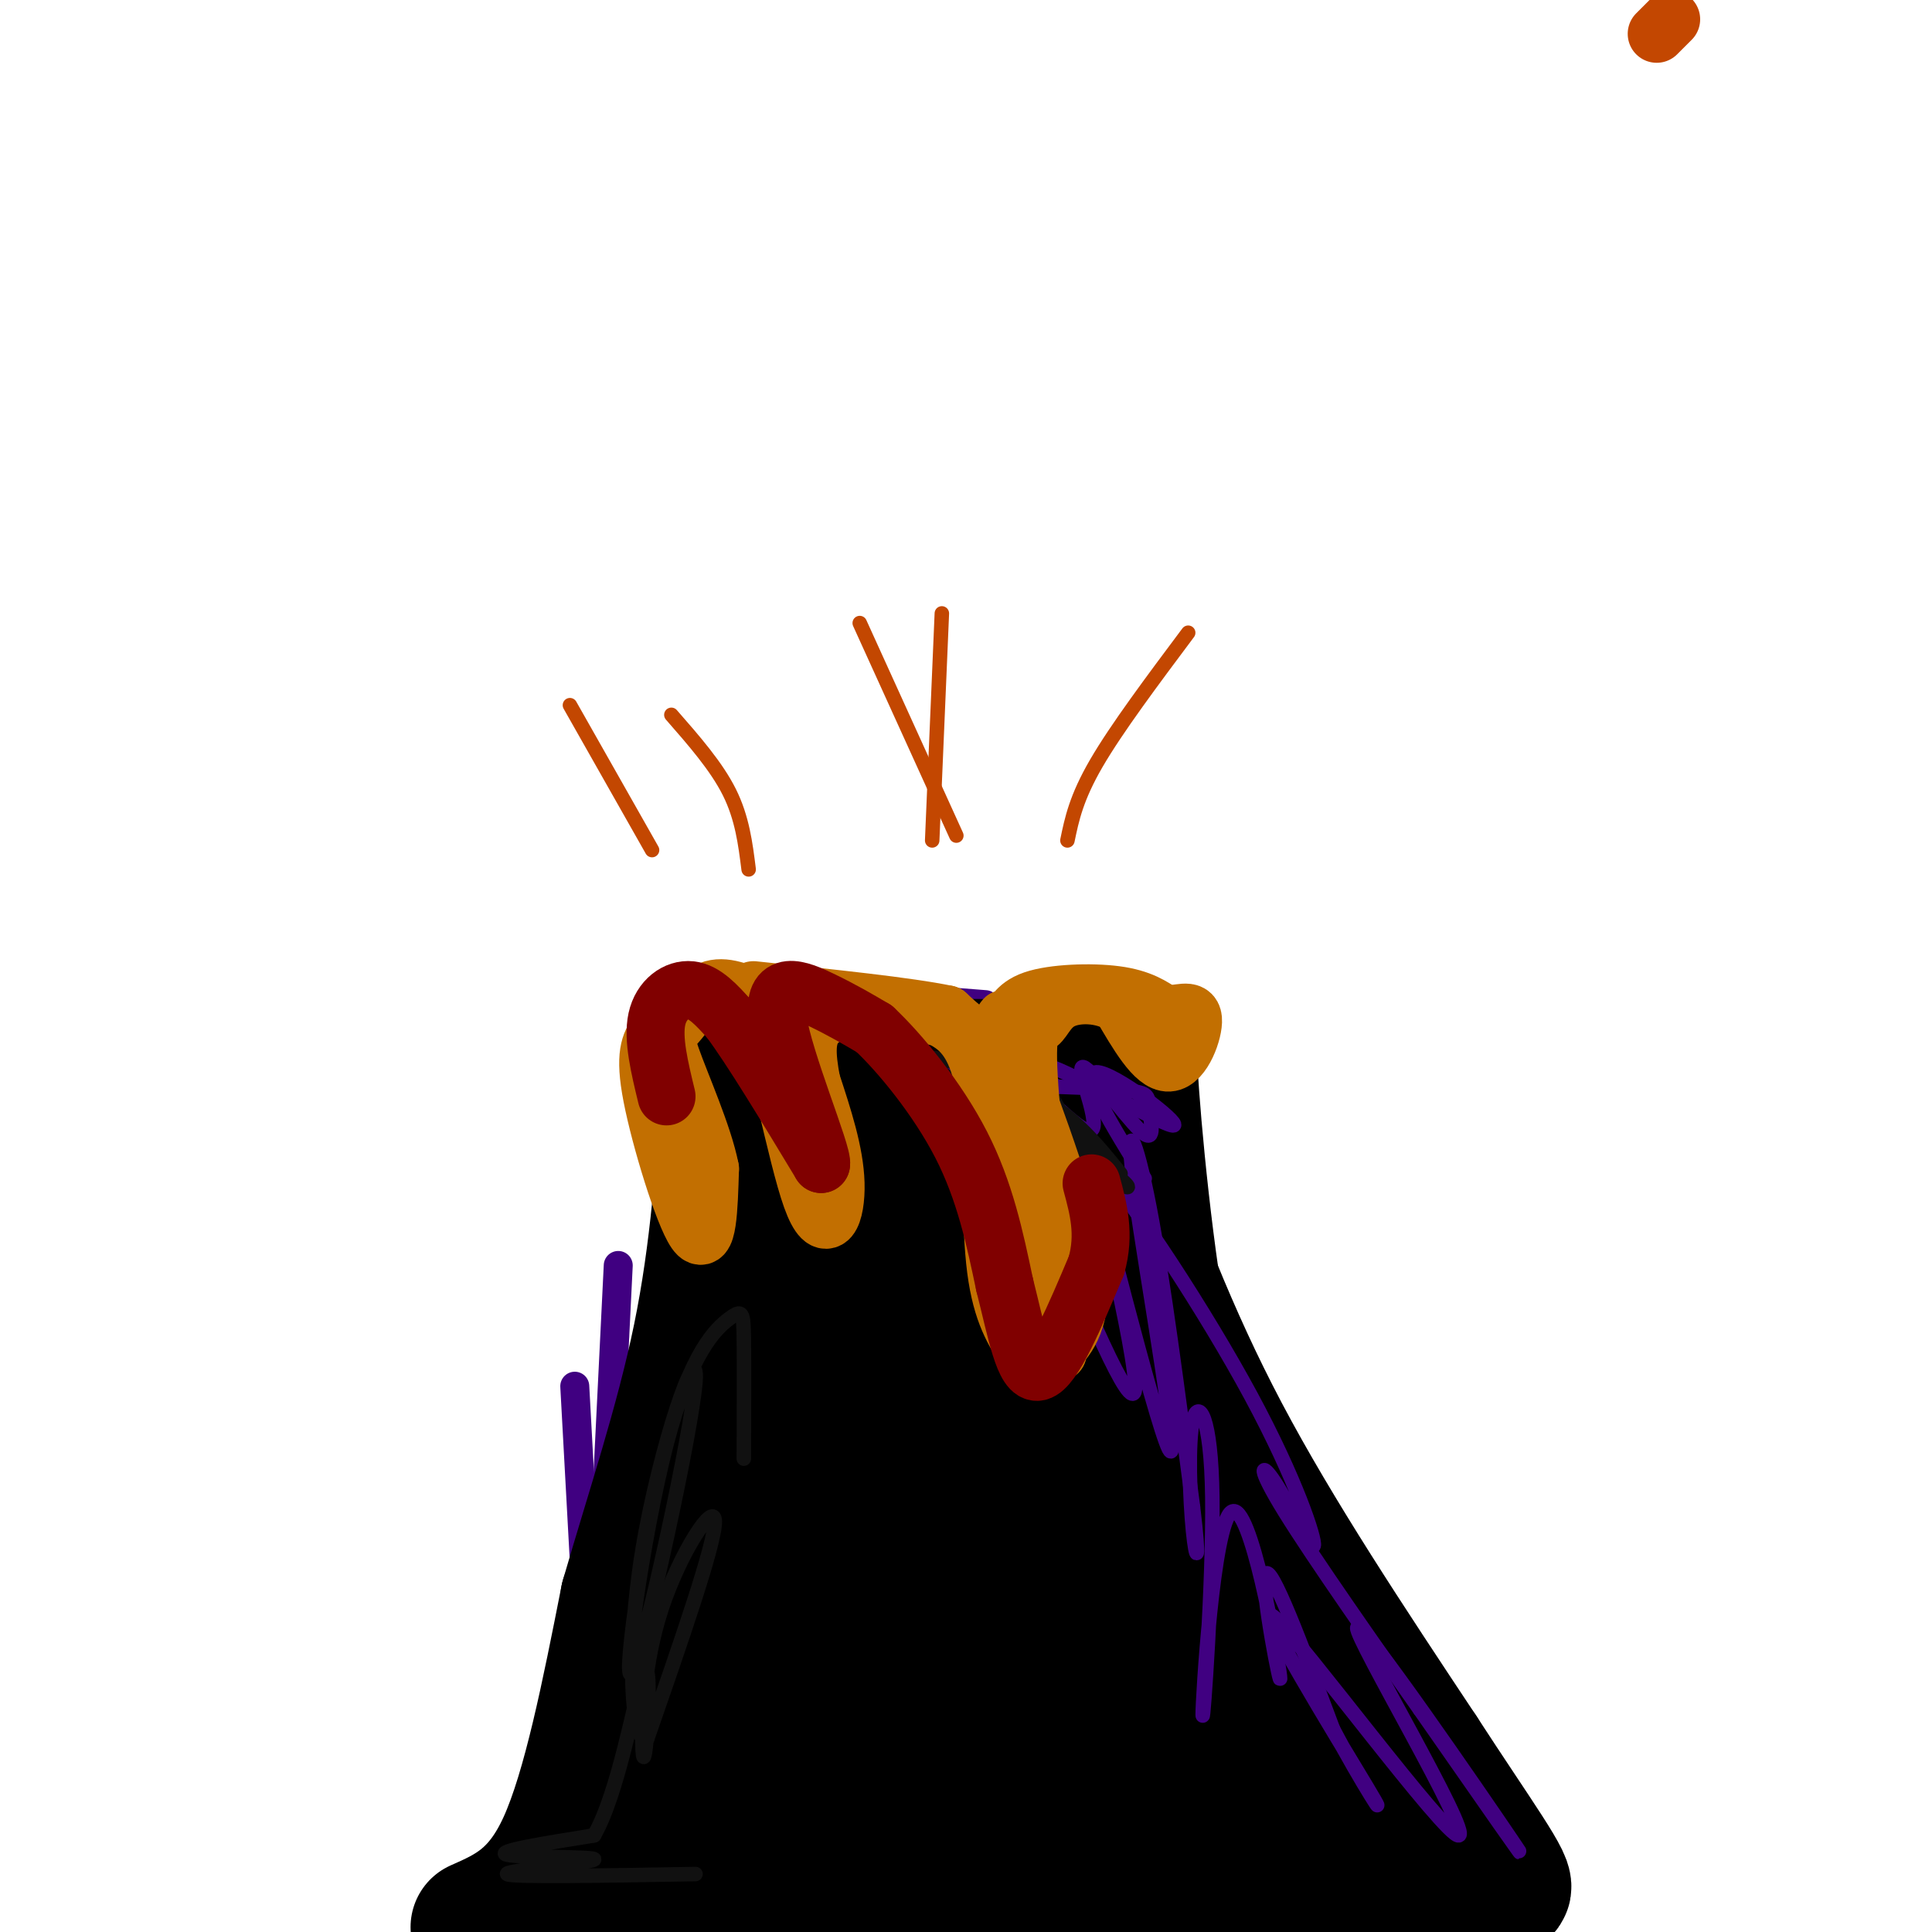 <svg viewBox='0 0 400 400' version='1.1' xmlns='http://www.w3.org/2000/svg' xmlns:xlink='http://www.w3.org/1999/xlink'><g fill='none' stroke='#400081' stroke-width='6' stroke-linecap='round' stroke-linejoin='round'><path d='M93,398c4.917,-1.167 9.833,-2.333 14,-9c4.167,-6.667 7.583,-18.833 11,-31'/><path d='M111,369c3.333,-6.583 6.667,-13.167 9,-22c2.333,-8.833 3.667,-19.917 5,-31'/><path d='M122,342c0.000,0.000 -3.000,-55.000 -3,-55'/><path d='M125,323c0.000,0.000 3.000,-61.000 3,-61'/><path d='M126,309c5.000,-10.667 10.000,-21.333 13,-33c3.000,-11.667 4.000,-24.333 5,-37'/><path d='M134,287c2.000,-4.167 4.000,-8.333 6,-20c2.000,-11.667 4.000,-30.833 6,-50'/><path d='M148,255c0.000,0.000 -4.000,-48.000 -4,-48'/><path d='M144,210c0.000,0.000 28.000,-6.000 28,-6'/><path d='M153,204c0.000,0.000 51.000,4.000 51,4'/><path d='M184,209c0.000,0.000 53.000,-1.000 53,-1'/><path d='M235,211c0.000,0.000 8.000,36.000 8,36'/><path d='M239,215c0.667,16.417 1.333,32.833 3,47c1.667,14.167 4.333,26.083 7,38'/><path d='M234,230c6.000,35.417 12.000,70.833 17,94c5.000,23.167 9.000,34.083 13,45'/><path d='M245,304c6.583,21.750 13.167,43.500 20,60c6.833,16.500 13.917,27.750 21,39'/></g>
<g fill='none' stroke='#000000' stroke-width='28' stroke-linecap='round' stroke-linejoin='round'><path d='M99,399c6.417,-2.833 12.833,-5.667 18,-17c5.167,-11.333 9.083,-31.167 13,-51'/><path d='M130,331c5.089,-17.578 11.311,-36.022 15,-54c3.689,-17.978 4.844,-35.489 6,-53'/><path d='M151,224c-1.689,-9.444 -8.911,-6.556 2,-5c10.911,1.556 39.956,1.778 69,2'/><path d='M222,221c13.128,-2.561 11.447,-9.965 12,1c0.553,10.965 3.341,40.298 7,58c3.659,17.702 8.188,23.772 13,30c4.812,6.228 9.906,12.614 15,19'/><path d='M228,238c7.000,19.083 14.000,38.167 25,59c11.000,20.833 26.000,43.417 41,66'/><path d='M294,363c11.311,17.422 19.089,27.978 17,28c-2.089,0.022 -14.044,-10.489 -26,-21'/><path d='M285,370c-7.767,-6.901 -14.185,-13.655 -26,-31c-11.815,-17.345 -29.028,-45.283 -28,-45c1.028,0.283 20.296,28.787 35,54c14.704,25.213 24.843,47.134 22,47c-2.843,-0.134 -18.670,-22.324 -31,-43c-12.330,-20.676 -21.165,-39.838 -30,-59'/><path d='M227,293c-7.455,-14.704 -11.094,-21.964 -5,-12c6.094,9.964 21.920,37.153 31,56c9.080,18.847 11.415,29.350 13,39c1.585,9.650 2.421,18.445 3,24c0.579,5.555 0.902,7.871 -1,7c-1.902,-0.871 -6.029,-4.930 -11,-8c-4.971,-3.070 -10.786,-5.153 -20,-33c-9.214,-27.847 -21.827,-81.459 -22,-86c-0.173,-4.541 12.093,39.988 18,69c5.907,29.012 5.453,42.506 5,56'/><path d='M238,405c0.988,10.038 0.957,7.133 0,6c-0.957,-1.133 -2.840,-0.493 -9,-14c-6.160,-13.507 -16.595,-41.162 -21,-67c-4.405,-25.838 -2.779,-49.858 -1,-49c1.779,0.858 3.712,26.595 6,62c2.288,35.405 4.933,80.480 1,80c-3.933,-0.480 -14.443,-46.514 -19,-72c-4.557,-25.486 -3.159,-30.425 -2,-40c1.159,-9.575 2.080,-23.788 3,-38'/><path d='M196,273c-1.475,28.144 -6.662,117.504 -11,141c-4.338,23.496 -7.827,-18.871 -10,-46c-2.173,-27.129 -3.030,-39.021 -2,-54c1.030,-14.979 3.946,-33.046 4,-29c0.054,4.046 -2.755,30.205 -8,61c-5.245,30.795 -12.927,66.227 -17,74c-4.073,7.773 -4.536,-12.114 -5,-32'/><path d='M147,388c0.766,-19.727 5.180,-53.046 10,-75c4.820,-21.954 10.046,-32.543 13,-36c2.954,-3.457 3.637,0.218 -6,31c-9.637,30.782 -29.595,88.672 -37,106c-7.405,17.328 -2.259,-5.906 3,-23c5.259,-17.094 10.629,-28.047 16,-39'/><path d='M166,272c1.583,-12.833 3.167,-25.667 6,-31c2.833,-5.333 6.917,-3.167 11,-1'/><path d='M194,262c5.044,1.788 10.087,3.575 10,2c-0.087,-1.575 -5.306,-6.513 -12,-10c-6.694,-3.487 -14.864,-5.524 -16,-5c-1.136,0.524 4.762,3.610 16,5c11.238,1.390 27.816,1.084 34,2c6.184,0.916 1.973,3.054 -4,4c-5.973,0.946 -13.706,0.699 -19,-2c-5.294,-2.699 -8.147,-7.849 -11,-13'/><path d='M192,245c1.114,-2.227 9.400,-1.294 15,4c5.600,5.294 8.514,14.949 6,15c-2.514,0.051 -10.457,-9.502 -11,-12c-0.543,-2.498 6.315,2.058 10,6c3.685,3.942 4.196,7.269 4,10c-0.196,2.731 -1.098,4.865 -2,7'/></g>
<g fill='none' stroke='#400081' stroke-width='3' stroke-linecap='round' stroke-linejoin='round'><path d='M217,252c9.315,22.097 18.631,44.195 18,34c-0.631,-10.195 -11.208,-52.682 -10,-48c1.208,4.682 14.200,56.533 17,62c2.800,5.467 -4.592,-35.451 -7,-53c-2.408,-17.549 0.169,-11.728 3,3c2.831,14.728 5.915,38.364 9,62'/><path d='M247,312c1.469,12.122 0.643,11.427 0,5c-0.643,-6.427 -1.103,-18.586 0,-23c1.103,-4.414 3.769,-1.084 4,16c0.231,17.084 -1.974,47.920 -2,45c-0.026,-2.920 2.127,-39.597 6,-42c3.873,-2.403 9.466,29.468 10,34c0.534,4.532 -3.990,-18.277 -3,-21c0.990,-2.723 7.495,14.638 14,32'/><path d='M276,358c5.655,10.768 12.791,21.688 7,12c-5.791,-9.688 -24.510,-39.983 -19,-35c5.510,4.983 35.250,45.243 38,45c2.750,-0.243 -21.490,-40.988 -21,-43c0.490,-2.012 25.712,34.711 32,44c6.288,9.289 -6.356,-8.855 -19,-27'/><path d='M294,354c-9.008,-12.809 -22.027,-31.332 -28,-41c-5.973,-9.668 -4.899,-10.483 -2,-6c2.899,4.483 7.622,14.263 8,13c0.378,-1.263 -3.591,-13.571 -13,-31c-9.409,-17.429 -24.260,-39.980 -30,-46c-5.740,-6.020 -2.370,4.490 1,15'/><path d='M230,258c-6.267,-4.786 -22.435,-24.251 -23,-24c-0.565,0.251 14.472,20.217 14,19c-0.472,-1.217 -16.452,-23.619 -22,-30c-5.548,-6.381 -0.662,3.259 3,9c3.662,5.741 6.101,7.584 8,9c1.899,1.416 3.257,2.405 2,-2c-1.257,-4.405 -5.128,-14.202 -9,-24'/><path d='M203,215c3.838,1.604 17.933,17.614 22,19c4.067,1.386 -1.894,-11.852 -1,-13c0.894,-1.148 8.642,9.795 12,13c3.358,3.205 2.327,-1.330 2,-4c-0.327,-2.670 0.049,-3.477 -3,-4c-3.049,-0.523 -9.525,-0.761 -16,-1'/><path d='M219,225c-4.504,-2.033 -7.764,-6.617 -1,-4c6.764,2.617 23.552,12.435 25,12c1.448,-0.435 -12.443,-11.124 -16,-11c-3.557,0.124 3.222,11.062 10,22'/></g>
<g fill='none' stroke='#111111' stroke-width='3' stroke-linecap='round' stroke-linejoin='round'><path d='M144,388c-19.161,0.333 -38.321,0.667 -39,0c-0.679,-0.667 17.125,-2.333 18,-3c0.875,-0.667 -15.179,-0.333 -18,-1c-2.821,-0.667 7.589,-2.333 18,-4'/><path d='M123,380c4.971,-8.621 8.399,-28.174 10,-33c1.601,-4.826 1.377,5.074 1,11c-0.377,5.926 -0.905,7.877 -1,3c-0.095,-4.877 0.244,-16.582 4,-28c3.756,-11.418 10.930,-22.548 11,-18c0.070,4.548 -6.965,24.774 -14,45'/><path d='M134,360c-3.288,1.403 -4.506,-17.590 -1,-39c3.506,-21.410 11.738,-45.236 11,-35c-0.738,10.236 -10.446,54.533 -13,60c-2.554,5.467 2.047,-27.895 7,-47c4.953,-19.105 10.256,-23.951 13,-26c2.744,-2.049 2.927,-1.300 3,4c0.073,5.300 0.037,15.150 0,25'/><path d='M231,256c-8.105,-16.526 -16.211,-33.053 -14,-30c2.211,3.053 14.737,25.684 10,25c-4.737,-0.684 -26.737,-24.684 -25,-27c1.737,-2.316 27.211,17.053 31,21c3.789,3.947 -14.105,-7.526 -32,-19'/><path d='M201,226c-7.869,-4.810 -11.542,-7.333 -8,-7c3.542,0.333 14.298,3.524 22,8c7.702,4.476 12.351,10.238 17,16'/></g>
<g fill='none' stroke='#C26F01' stroke-width='12' stroke-linecap='round' stroke-linejoin='round'><path d='M136,214c-1.356,2.089 -2.711,4.178 -1,13c1.711,8.822 6.489,24.378 9,28c2.511,3.622 2.756,-4.689 3,-13'/><path d='M147,242c-1.329,-6.914 -6.150,-17.699 -8,-23c-1.850,-5.301 -0.729,-5.120 1,-7c1.729,-1.880 4.065,-5.823 7,-7c2.935,-1.177 6.467,0.411 10,2'/><path d='M157,207c3.679,9.512 7.875,32.292 11,41c3.125,8.708 5.179,3.345 5,-3c-0.179,-6.345 -2.589,-13.673 -5,-21'/><path d='M168,224c-1.071,-5.702 -1.250,-9.458 1,-12c2.250,-2.542 6.929,-3.869 11,-4c4.071,-0.131 7.536,0.935 11,2'/><path d='M191,210c2.649,0.415 3.772,0.451 6,2c2.228,1.549 5.561,4.609 7,14c1.439,9.391 0.982,25.112 2,35c1.018,9.888 3.509,13.944 6,18'/><path d='M212,279c2.107,3.333 4.375,2.667 7,0c2.625,-2.667 5.607,-7.333 4,-18c-1.607,-10.667 -7.804,-27.333 -14,-44'/><path d='M209,217c-2.230,-7.952 -0.804,-5.833 0,-6c0.804,-0.167 0.986,-2.622 5,-4c4.014,-1.378 11.861,-1.679 17,-1c5.139,0.679 7.569,2.340 10,4'/><path d='M241,210c3.083,0.167 5.792,-1.417 6,1c0.208,2.417 -2.083,8.833 -5,9c-2.917,0.167 -6.458,-5.917 -10,-12'/><path d='M232,208c-4.013,-2.392 -9.045,-2.373 -12,-1c-2.955,1.373 -3.834,4.100 -5,5c-1.166,0.900 -2.619,-0.029 -2,11c0.619,11.029 3.309,34.014 6,57'/><path d='M219,280c-0.274,-2.226 -3.958,-36.292 -7,-52c-3.042,-15.708 -5.440,-13.060 -8,-13c-2.560,0.060 -5.280,-2.470 -8,-5'/><path d='M196,210c-8.000,-1.667 -24.000,-3.333 -40,-5'/></g>
<g fill='none' stroke='#800000' stroke-width='12' stroke-linecap='round' stroke-linejoin='round'><path d='M138,227c-1.444,-5.956 -2.889,-11.911 -2,-16c0.889,-4.089 4.111,-6.311 7,-6c2.889,0.311 5.444,3.156 8,6'/><path d='M151,211c4.500,6.000 11.750,18.000 19,30'/><path d='M170,241c0.500,-1.833 -7.750,-21.417 -9,-30c-1.250,-8.583 4.500,-6.167 9,-4c4.500,2.167 7.750,4.083 11,6'/><path d='M181,213c5.311,4.978 13.089,14.422 18,24c4.911,9.578 6.956,19.289 9,29'/><path d='M208,266c2.422,9.489 3.978,18.711 7,18c3.022,-0.711 7.511,-11.356 12,-22'/><path d='M227,262c1.833,-6.500 0.417,-11.750 -1,-17'/></g>
<g fill='none' stroke='#C34701' stroke-width='12' stroke-linecap='round' stroke-linejoin='round'><path d='M346,4c0.000,0.000 -3.000,3.000 -3,3'/></g>
<g fill='none' stroke='#C34701' stroke-width='3' stroke-linecap='round' stroke-linejoin='round'><path d='M221,174c0.917,-4.417 1.833,-8.833 6,-16c4.167,-7.167 11.583,-17.083 19,-27'/><path d='M193,174c0.000,0.000 2.000,-47.000 2,-47'/><path d='M198,173c0.000,0.000 -20.000,-44.000 -20,-44'/><path d='M155,180c-0.667,-5.333 -1.333,-10.667 -4,-16c-2.667,-5.333 -7.333,-10.667 -12,-16'/><path d='M135,176c0.000,0.000 -17.000,-30.000 -17,-30'/></g>
</svg>